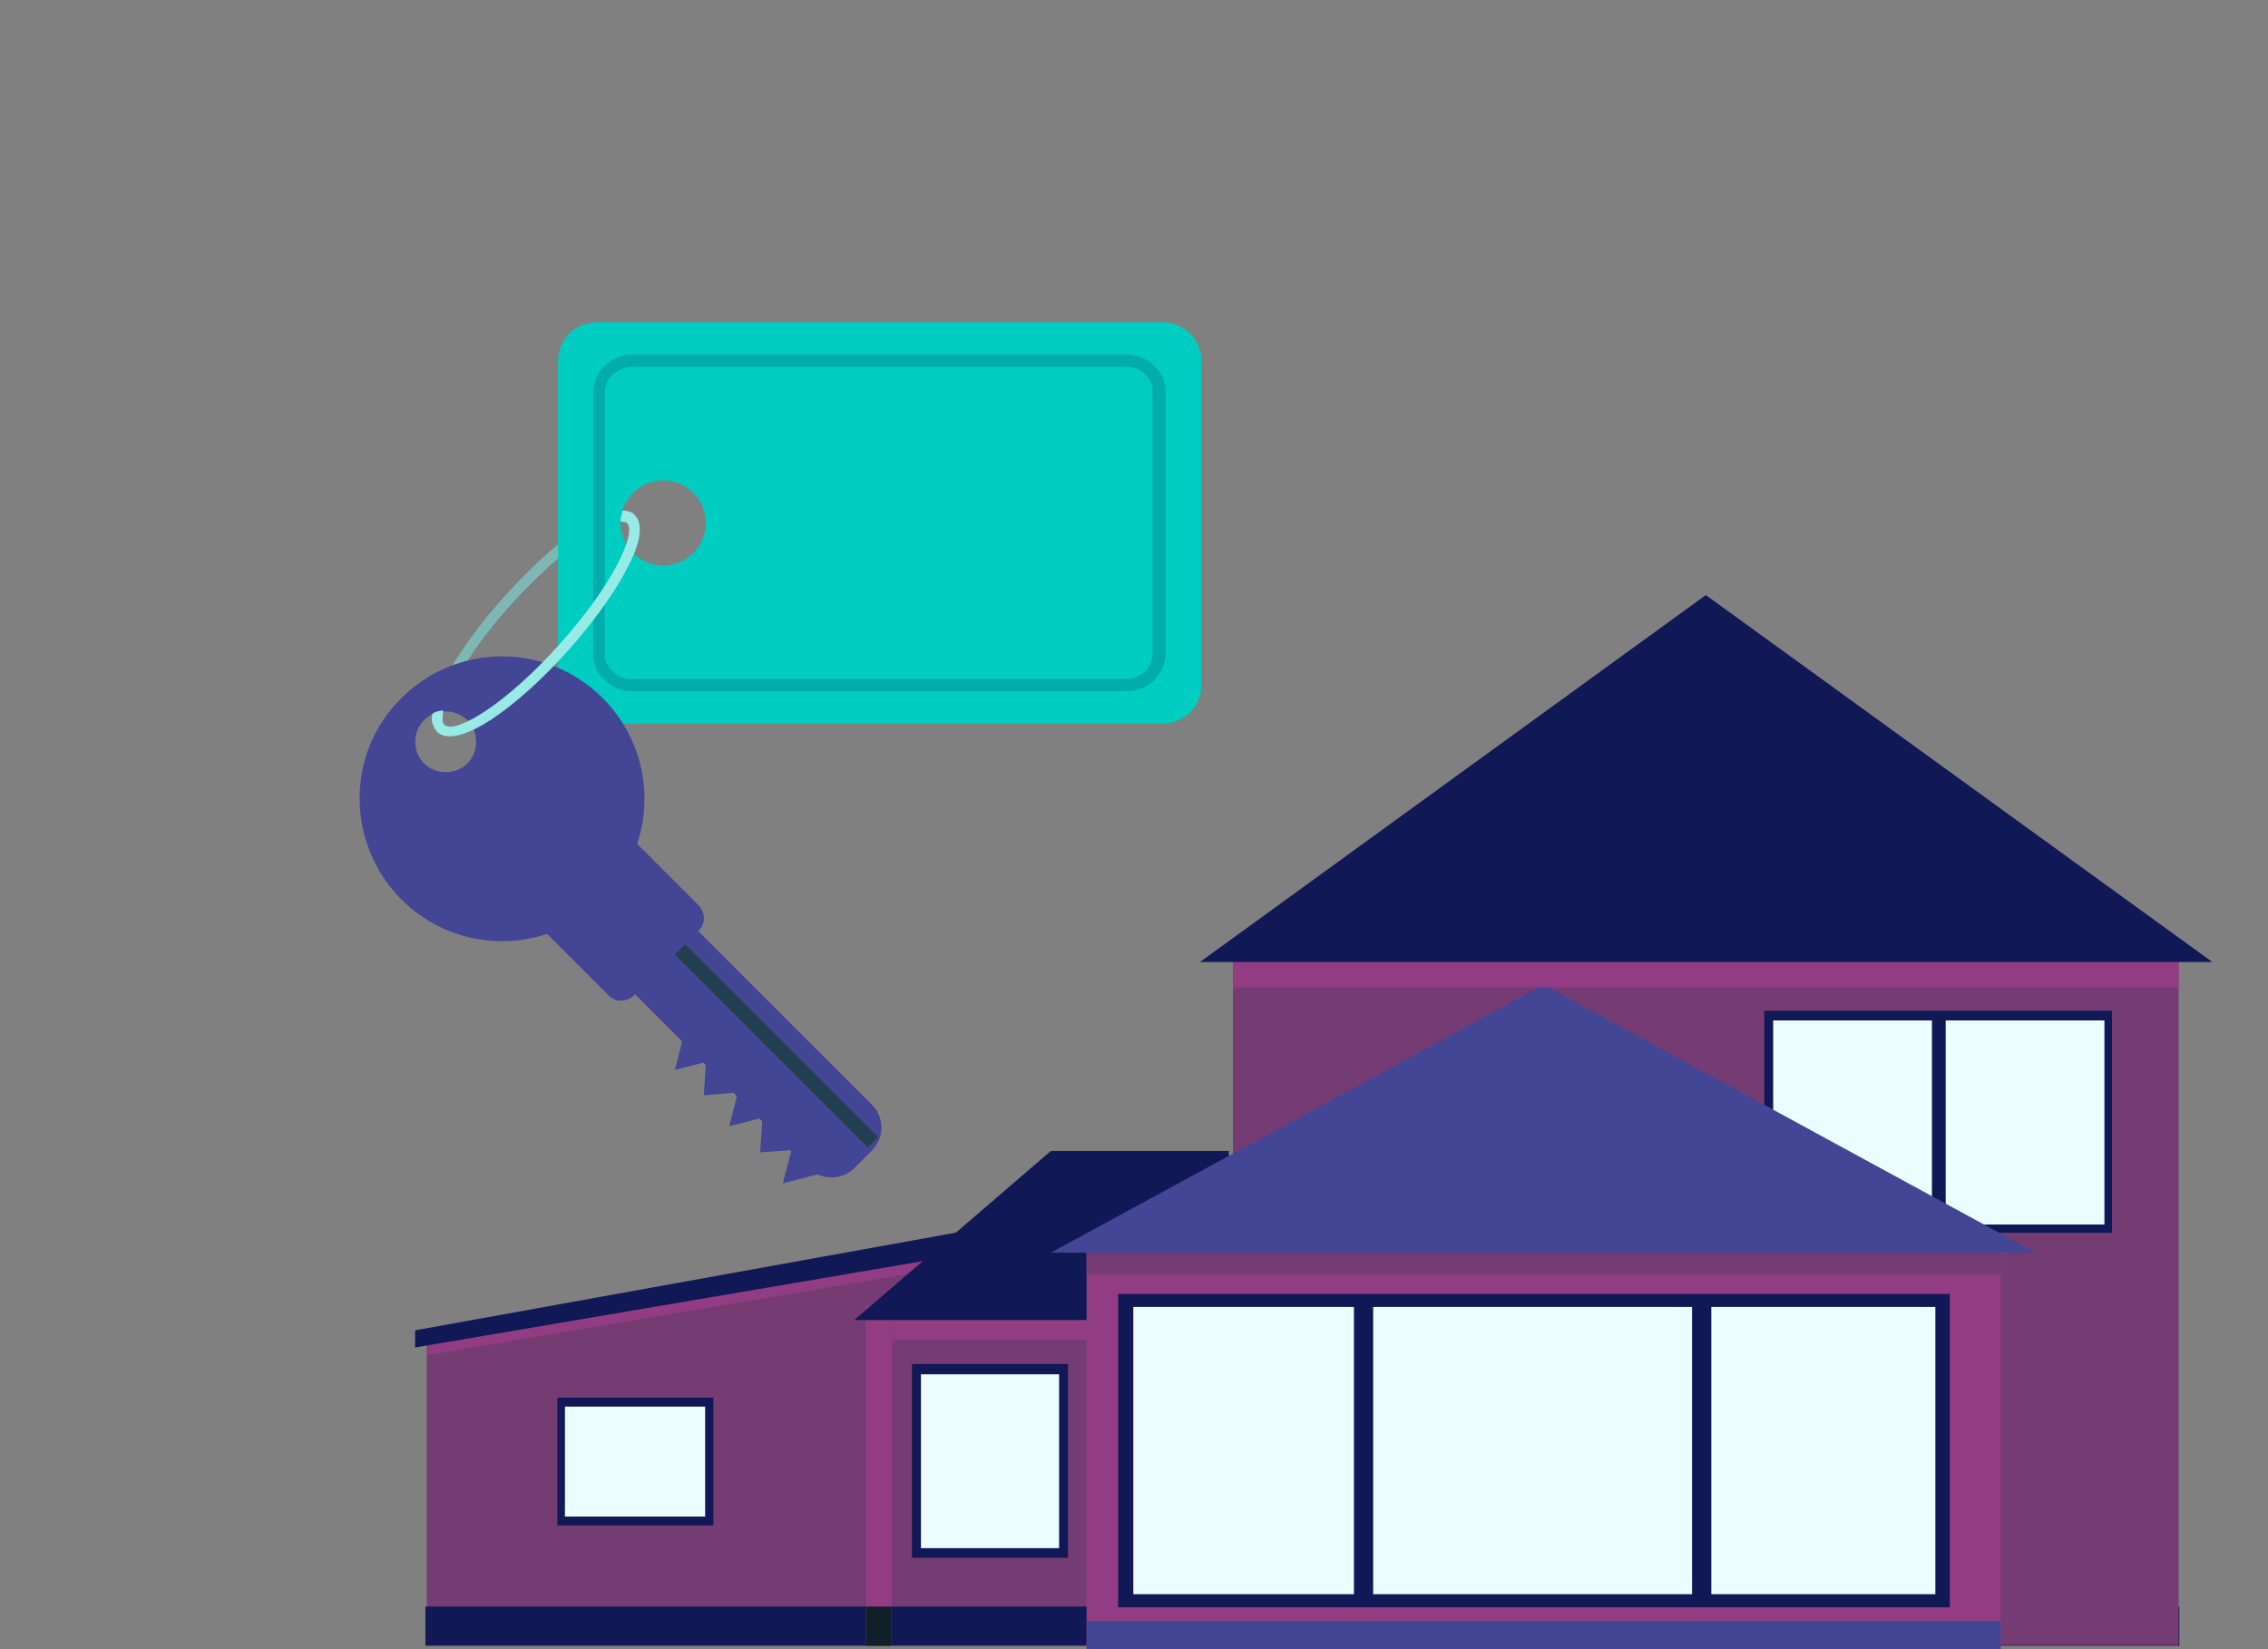 <?xml version="1.0" encoding="UTF-8"?> <!-- Generator: Adobe Illustrator 22.1.0, SVG Export Plug-In . SVG Version: 6.00 Build 0) --> <svg xmlns="http://www.w3.org/2000/svg" xmlns:xlink="http://www.w3.org/1999/xlink" id="Layer_1" x="0px" y="0px" viewBox="0 0 330 240" style="enable-background:new 0 0 330 240;" xml:space="preserve"><rect x="0" y="0" width="330" height="240" fill="#808080" stroke="none"/> <style type="text/css"> .st0{fill-rule:evenodd;clip-rule:evenodd;fill:#753C73;} .st1{fill-rule:evenodd;clip-rule:evenodd;fill:#101856;} .st2{fill-rule:evenodd;clip-rule:evenodd;fill:#913C83;} .st3{fill-rule:evenodd;clip-rule:evenodd;fill:#102029;} .st4{fill-rule:evenodd;clip-rule:evenodd;fill:#EBFDFF;} .st5{fill-rule:evenodd;clip-rule:evenodd;fill:#434694;} .st6{fill-rule:evenodd;clip-rule:evenodd;fill:#7DB8B5;} .st7{fill-rule:evenodd;clip-rule:evenodd;fill:#00CDC2;} .st8{fill-rule:evenodd;clip-rule:evenodd;fill:#01ACAC;} .st9{fill-rule:evenodd;clip-rule:evenodd;fill:#223F4F;} .st10{fill-rule:evenodd;clip-rule:evenodd;fill:#98EAE6;} </style> <g> <polygon class="st0" points="134.4,183.2 134.4,238.9 62.1,238.9 62.1,195.6 "></polygon> <rect x="61.9" y="233.8" class="st1" width="67.8" height="5.7"></rect> <rect x="126" y="190.1" class="st2" width="32.1" height="49.3"></rect> <rect x="129.8" y="189.1" class="st0" width="28.3" height="50.3"></rect> <rect x="129.8" y="189.1" class="st2" width="28.3" height="5.9"></rect> <rect x="129.7" y="233.8" class="st1" width="187.4" height="5.7"></rect> <rect x="126" y="233.8" class="st3" width="3.7" height="5.7"></rect> <polygon class="st2" points="142,180.4 139.2,184.2 62.2,197.2 62.2,194.8 "></polygon> <polygon class="st1" points="178.8,192.1 124.3,192.1 152.9,167.5 178.8,167.5 "></polygon> <polygon class="st1" points="140.1,179.2 137.4,183 60.4,196.1 60.4,193.6 "></polygon> <rect x="179.4" y="138.8" class="st0" width="137.6" height="100.6"></rect> <rect x="256.7" y="147.1" class="st1" width="50.6" height="32.3"></rect> <rect x="258" y="148.5" class="st4" width="48.2" height="29.7"></rect> <rect x="281.1" y="147.6" class="st1" width="2" height="31.3"></rect> <rect x="132.7" y="198.5" class="st1" width="22.7" height="28.2"></rect> <rect x="134" y="200" class="st4" width="20.1" height="25.3"></rect> <rect x="81.1" y="203.4" class="st1" width="22.7" height="18.6"></rect> <rect x="82.2" y="204.7" class="st4" width="20.4" height="16"></rect> <rect x="158.1" y="180.6" class="st2" width="133" height="61.6"></rect> <rect x="158.1" y="235.9" class="st5" width="133" height="6.3"></rect> <rect x="162.7" y="188.3" class="st1" width="121" height="45.6"></rect> <rect x="164.9" y="190.2" class="st4" width="116.7" height="41.8"></rect> <rect x="197" y="189" class="st1" width="2.8" height="44.2"></rect> <rect x="246.2" y="189" class="st1" width="2.8" height="44.2"></rect> <rect x="158.1" y="180.6" class="st0" width="133" height="4.9"></rect> <polygon class="st5" points="152.9,182.3 224.6,143.3 296.2,182.3 "></polygon> <rect x="179.4" y="138.8" class="st2" width="137.6" height="4.9"></rect> <polygon class="st1" points="174.6,140 248.2,86.6 321.9,140 "></polygon> </g> <g> <path class="st6" d="M63.1,103.1c0.3-1.9,1.4-4.2,3.3-7.2c1.8-2.8,4.2-6,7.1-9.2c3.4-3.8,6.8-6.9,9.8-9.1c3.2-2.3,5.2-3.5,6.9-3.3 L90,75.9c-1.3-0.2-3,1-5.8,3c-2.9,2.1-6.3,5.2-9.6,8.8c-2.8,3.1-5.2,6.2-6.9,9c-1.8,2.8-2.8,4.9-3.1,6.6L63.1,103.1z"></path> <path class="st7" d="M86.8,46.9h82.4c3.1,0,5.6,2.5,5.6,5.6v47.2c0,3.1-2.5,5.6-5.6,5.6H86.8c-3.1,0-5.6-2.5-5.6-5.6V52.5 C81.2,49.4,83.7,46.9,86.8,46.9L86.8,46.9z M96.5,69.9c-3.4,0-6.2,2.8-6.2,6.2c0,3.4,2.8,6.2,6.2,6.2c3.4,0,6.2-2.8,6.2-6.2 C102.7,72.7,99.9,69.9,96.5,69.9z"></path> <path class="st8" d="M92,51.6h71.9c1.6,0,3,0.6,4,1.6c1.1,1,1.7,2.3,1.7,3.8v38.2c0,1.5-0.7,2.8-1.7,3.8l0,0c-1,1-2.5,1.6-4,1.6H92 c-1.6,0-3-0.6-4-1.6l0,0c-1.1-1-1.7-2.3-1.7-3.8V57c0-1.5,0.7-2.8,1.7-3.8C89,52.2,90.5,51.6,92,51.6L92,51.6z M163.9,53.4H92 c-1.1,0-2.1,0.4-2.8,1.1C88.5,55.1,88,56,88,57v38.2c0,1,0.4,1.9,1.1,2.5h0c0.7,0.7,1.7,1.1,2.8,1.1h71.9c1.1,0,2.1-0.4,2.8-1.1h0 c0.7-0.7,1.1-1.6,1.1-2.5V57c0-1-0.4-1.9-1.1-2.5C166,53.8,165,53.4,163.9,53.4z"></path> <g> <path class="st5" d="M91.7,137.4l2.6-2.6c1.8-1.8,4.8-1.8,6.6,0l26,26c1.8,1.8,1.8,4.8,0,6.6l-2.6,2.6c-1.8,1.8-4.8,1.8-6.6,0 l-26-26C89.9,142.2,89.9,139.3,91.7,137.4z"></path> <rect x="111.1" y="130.3" transform="matrix(0.707 -0.707 0.707 0.707 -74.163 123.651)" class="st9" width="2.1" height="42.1"></rect> <path class="st5" d="M58.4,101.6c8.1-8.1,21.2-8.1,29.3,0c8.1,8.1,8.1,21.2,0,29.3c-8.1,8.1-21.2,8.1-29.3,0 C50.3,122.7,50.3,109.6,58.4,101.6L58.4,101.6z M61.7,104.8c-1.7,1.7-1.7,4.6,0,6.3c1.7,1.7,4.6,1.7,6.3,0c1.7-1.7,1.7-4.6,0-6.3 C66.2,103.1,63.4,103.1,61.7,104.8z"></path> <path class="st5" d="M78.6,131.1l9.3-9.3c1.1-1.1,2.8-1.1,3.8,0l9.9,9.9c1.1,1.1,1.1,2.8,0,3.8l-9.3,9.3c-1.1,1.1-2.8,1.1-3.8,0 l-9.9-9.9C77.5,133.9,77.5,132.2,78.6,131.1z"></path> <polygon class="st5" points="98.2,155.7 99.6,150.2 105.1,148.8 103.7,154.3 "></polygon> <polygon class="st5" points="102.4,159.4 102.8,153.6 108.6,153.2 108.2,158.9 "></polygon> <polygon class="st5" points="106.1,163.9 107.5,158.4 113,157 111.6,162.5 "></polygon> <polygon class="st5" points="110.6,167.7 111,161.9 116.7,161.5 116.3,167.3 "></polygon> <polygon class="st5" points="113.9,172.2 115.3,166.8 120.8,165.4 119.4,170.8 "></polygon> </g> <path class="st10" d="M90.6,74.3c0.3,0,0.9,0.1,1.1,0.2c0.2,0.1,0.5,0.2,0.6,0.4c1.4,1.3,0.9,4.2-1.1,7.9 c-3.9,7.5-12.7,17.3-19.7,21.9c-3.5,2.3-6.4,3.1-7.8,1.9c-0.4-0.4-0.6-0.8-0.8-1.4c-0.1-0.4-0.1-0.8,0-1.3c0.1-0.2,0.9-0.5,1.6-0.5 c-0.1,0.5-0.1,1.1-0.1,1.5c0,0.2,0.1,0.4,0.3,0.6c0.8,0.7,3-0.1,5.9-2c6.8-4.5,15.4-14.1,19.2-21.3c1.6-3.1,2.2-5.4,1.4-6.1 c-0.1-0.1-0.1-0.1-0.2-0.1c-0.1,0-0.5-0.1-0.7-0.1C90.3,75.3,90.4,74.9,90.6,74.3z"></path> </g> </svg> 